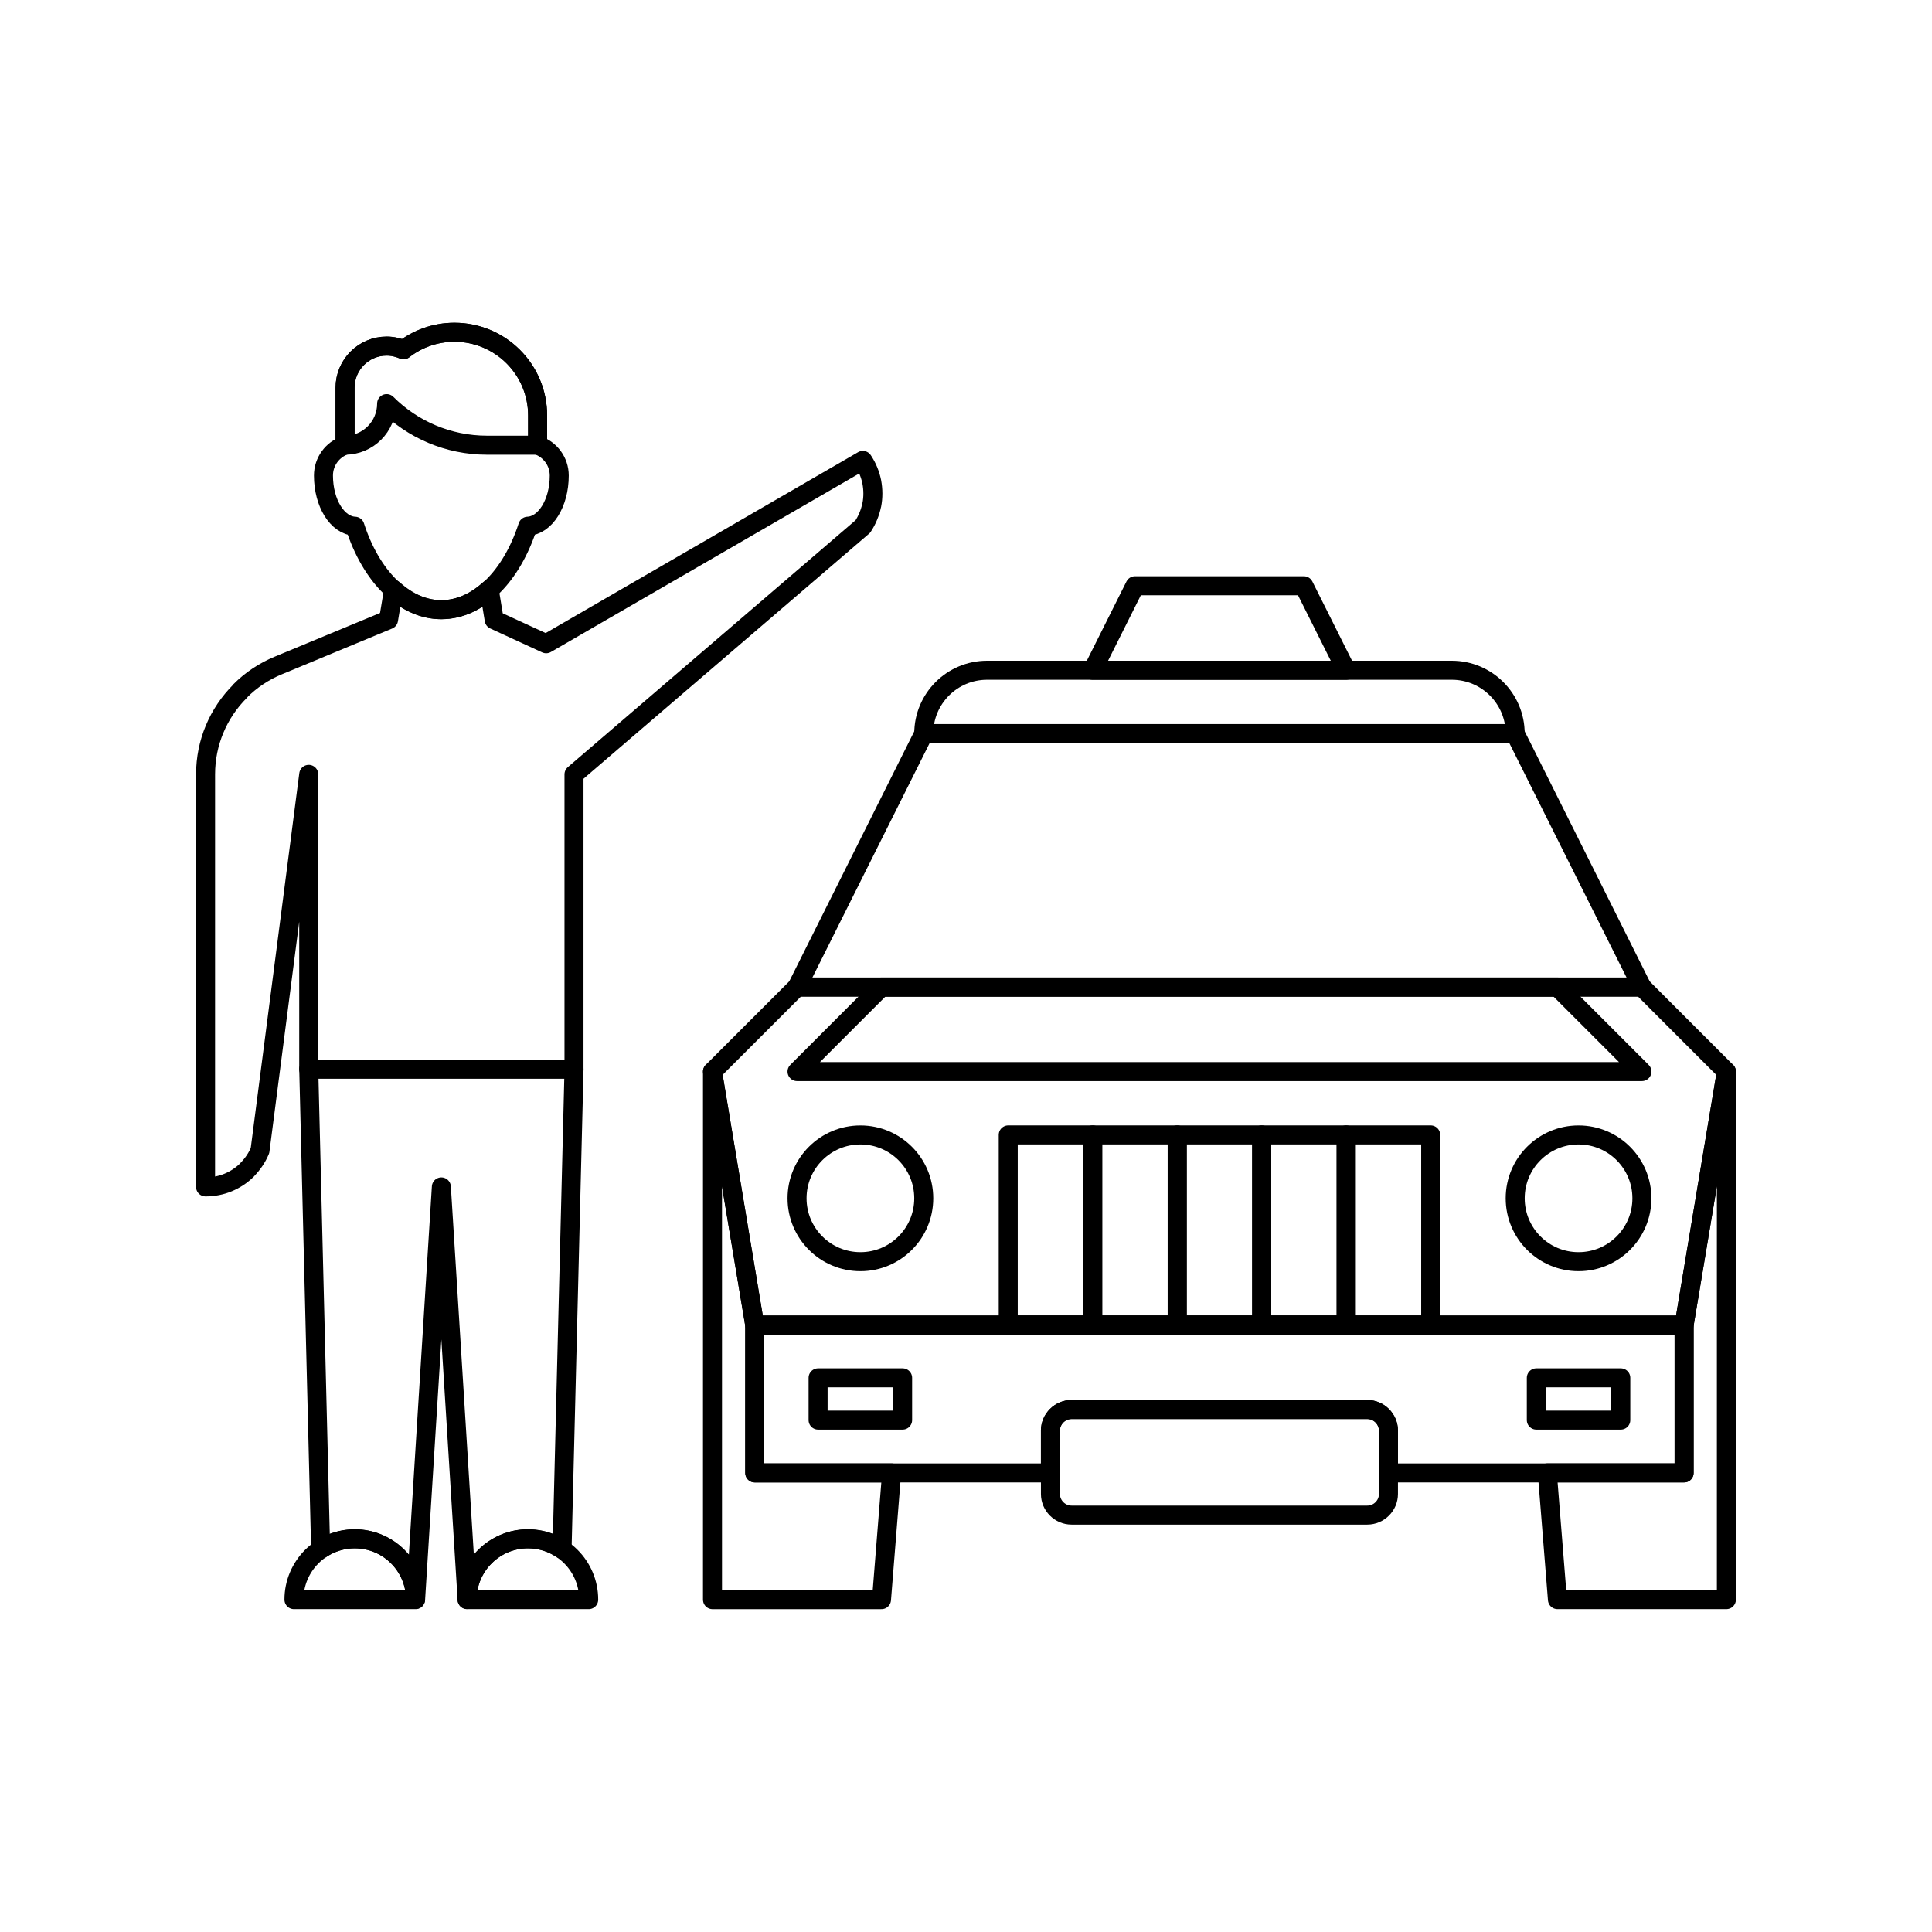 <?xml version="1.0" encoding="UTF-8"?>
<!-- Uploaded to: SVG Repo, www.svgrepo.com, Generator: SVG Repo Mixer Tools -->
<svg width="800px" height="800px" version="1.1" viewBox="144 144 512 512" xmlns="http://www.w3.org/2000/svg">
 <g fill="none" stroke="#000000" stroke-linecap="round" stroke-linejoin="round" stroke-miterlimit="10">
  <path transform="matrix(5.038 0 0 5.038 148.09 148.09)" d="m85.557 51.108h-44.443l6.666-13.331h31.111z"/>
  <path transform="matrix(5.038 0 0 5.038 148.09 148.09)" d="m75.555 34.445c1.844 0 3.335 1.493 3.335 3.332h-31.11c0-1.842 1.491-3.332 3.332-3.332z"/>
  <path transform="matrix(5.038 0 0 5.038 148.09 148.09)" d="m90 55.555-4.444-4.447h-44.443l-4.447 4.447 2.223 13.334h48.886z"/>
  <path transform="matrix(5.038 0 0 5.038 148.09 148.09)" d="m85.557 55.555h-44.443l4.444-4.447h35.553z"/>
  <path transform="matrix(5.038 0 0 5.038 148.09 148.09)" d="m47.78 62.222c0 1.841-1.492 3.333-3.332 3.333-1.841 0-3.333-1.492-3.333-3.333 0-1.841 1.492-3.333 3.333-3.333 1.841 0 3.332 1.492 3.332 3.333"/>
  <path transform="matrix(5.038 0 0 5.038 148.09 148.09)" d="m85.556 62.222c0 1.841-1.492 3.333-3.333 3.333-1.841 0-3.332-1.492-3.332-3.333 0-1.841 1.492-3.333 3.332-3.333 1.841 0 3.333 1.492 3.333 3.333"/>
  <path transform="matrix(5.038 0 0 5.038 148.09 148.09)" d="m61.11 58.887h4.446v10.002h-4.446z"/>
  <path transform="matrix(5.038 0 0 5.038 148.09 148.09)" d="m56.667 58.887h4.446v10.002h-4.446z"/>
  <path transform="matrix(5.038 0 0 5.038 148.09 148.09)" d="m52.224 58.887h4.443v10.002h-4.443z"/>
  <path transform="matrix(5.038 0 0 5.038 148.09 148.09)" d="m65.557 58.887h4.443v10.002h-4.443z"/>
  <path transform="matrix(5.038 0 0 5.038 148.09 148.09)" d="m70 58.887h4.446v10.002h-4.446z"/>
  <path transform="matrix(5.038 0 0 5.038 148.09 148.09)" d="m72.224 77.775c0 0.612-0.503 1.111-1.112 1.111h-15.557c-0.609 0-1.111-0.499-1.111-1.111v-3.332c0-0.609 0.502-1.111 1.111-1.111h15.557c0.609 0 1.112 0.502 1.112 1.111z"/>
  <path transform="matrix(5.038 0 0 5.038 148.09 148.09)" d="m38.89 68.889v7.778h15.553v-2.224c0-0.609 0.502-1.111 1.111-1.111h15.557c0.609 0 1.112 0.502 1.112 1.111v2.224h15.553v-7.778z"/>
  <path transform="matrix(5.038 0 0 5.038 148.09 148.09)" d="m42.222 71.666h4.446v2.223h-4.446z"/>
  <path transform="matrix(5.038 0 0 5.038 148.09 148.09)" d="m80.002 71.666h4.443v2.223h-4.443z"/>
  <path transform="matrix(5.038 0 0 5.038 148.09 148.09)" d="m87.776 68.889v7.777h-7.196l0.533 6.666h8.887v-27.778z"/>
  <path transform="matrix(5.038 0 0 5.038 148.09 148.09)" d="m38.89 76.667v-7.777l-2.223-13.334v27.778h8.89l0.532-6.666z"/>
  <path transform="matrix(5.038 0 0 5.038 148.09 148.09)" d="m70 34.445h-13.334l2.224-4.445h8.885z"/>
  <path transform="matrix(5.038 0 0 5.038 148.09 148.09)" d="m30.155 83.333c0-1.767-1.429-3.2-3.197-3.2s-3.2 1.434-3.2 3.2z"/>
  <path transform="matrix(5.038 0 0 5.038 148.09 148.09)" d="m21.047 83.333c0-1.767-1.43-3.2-3.196-3.2-1.768 0-3.2 1.434-3.2 3.2z"/>
  <path transform="matrix(5.038 0 0 5.038 148.09 148.09)" d="m17.852 80.133c-0.666 0-1.283 0.206-1.797 0.552l-0.626-25.261h13.954l-0.629 25.261c-0.514-0.346-1.128-0.552-1.794-0.552-1.765 0-3.199 1.431-3.2 3.194l-1.355-21.704-1.355 21.698c-0.01-1.762-1.436-3.187-3.197-3.187z"/>
  <path transform="matrix(5.038 0 0 5.038 148.09 148.09)" d="m17.339 22.607v-3.022c0-1.211 0.98-2.191 2.187-2.191 0.317 0 0.615 0.072 0.887 0.191 0.739-0.576 1.669-0.919 2.679-0.919 2.417 0 4.376 1.957 4.376 4.376v1.564c0.662 0.233 1.138 0.857 1.138 1.599 0 1.452-0.738 2.625-1.657 2.663-0.844 2.608-2.56 4.39-4.546 4.39-1.986 0-3.704-1.782-4.546-4.39-0.919-0.038-1.654-1.211-1.654-2.663-7.76e-4 -0.739 0.47-1.364 1.135-1.597z"/>
  <path transform="matrix(5.038 0 0 5.038 148.09 148.09)" d="m17.339 22.607c1.207 0 2.187-0.98 2.187-2.189 1.354 1.352 3.222 2.189 5.287 2.189h2.655v-1.564c0-2.419-1.959-4.376-4.376-4.376-1.01 0-1.94 0.343-2.679 0.919-0.271-0.12-0.57-0.191-0.887-0.191-1.207 0-2.187 0.98-2.187 2.191z"/>
  <path transform="matrix(5.038 0 0 5.038 148.09 148.09)" d="m25.183 31.792 2.734 1.259 16.659-9.644c0.236 0.352 0.389 0.735 0.469 1.127 0.076 0.404 0.08 0.821 0 1.219l-0.003 7.75e-4c-0.08 0.4-0.239 0.784-0.465 1.128l-15.195 13.04v15.502l-13.954-7.75e-4v-15.502l-2.563 19.789c-0.158 0.38-0.391 0.716-0.672 1.004v0.006c-0.285 0.285-0.629 0.515-1.007 0.671-0.364 0.15-0.764 0.231-1.185 0.231l7.76e-4 -21.701c0-0.84 0.168-1.642 0.472-2.369 0.314-0.759 0.776-1.438 1.347-2.007v-0.012c0.57-0.573 1.252-1.029 2.011-1.341 0.154-0.064 2.917-1.209 5.795-2.404l0.265-1.591c0.744 0.669 1.596 1.061 2.513 1.061 0.919 0 1.773-0.395 2.516-1.063z"/>
 </g>
</svg>